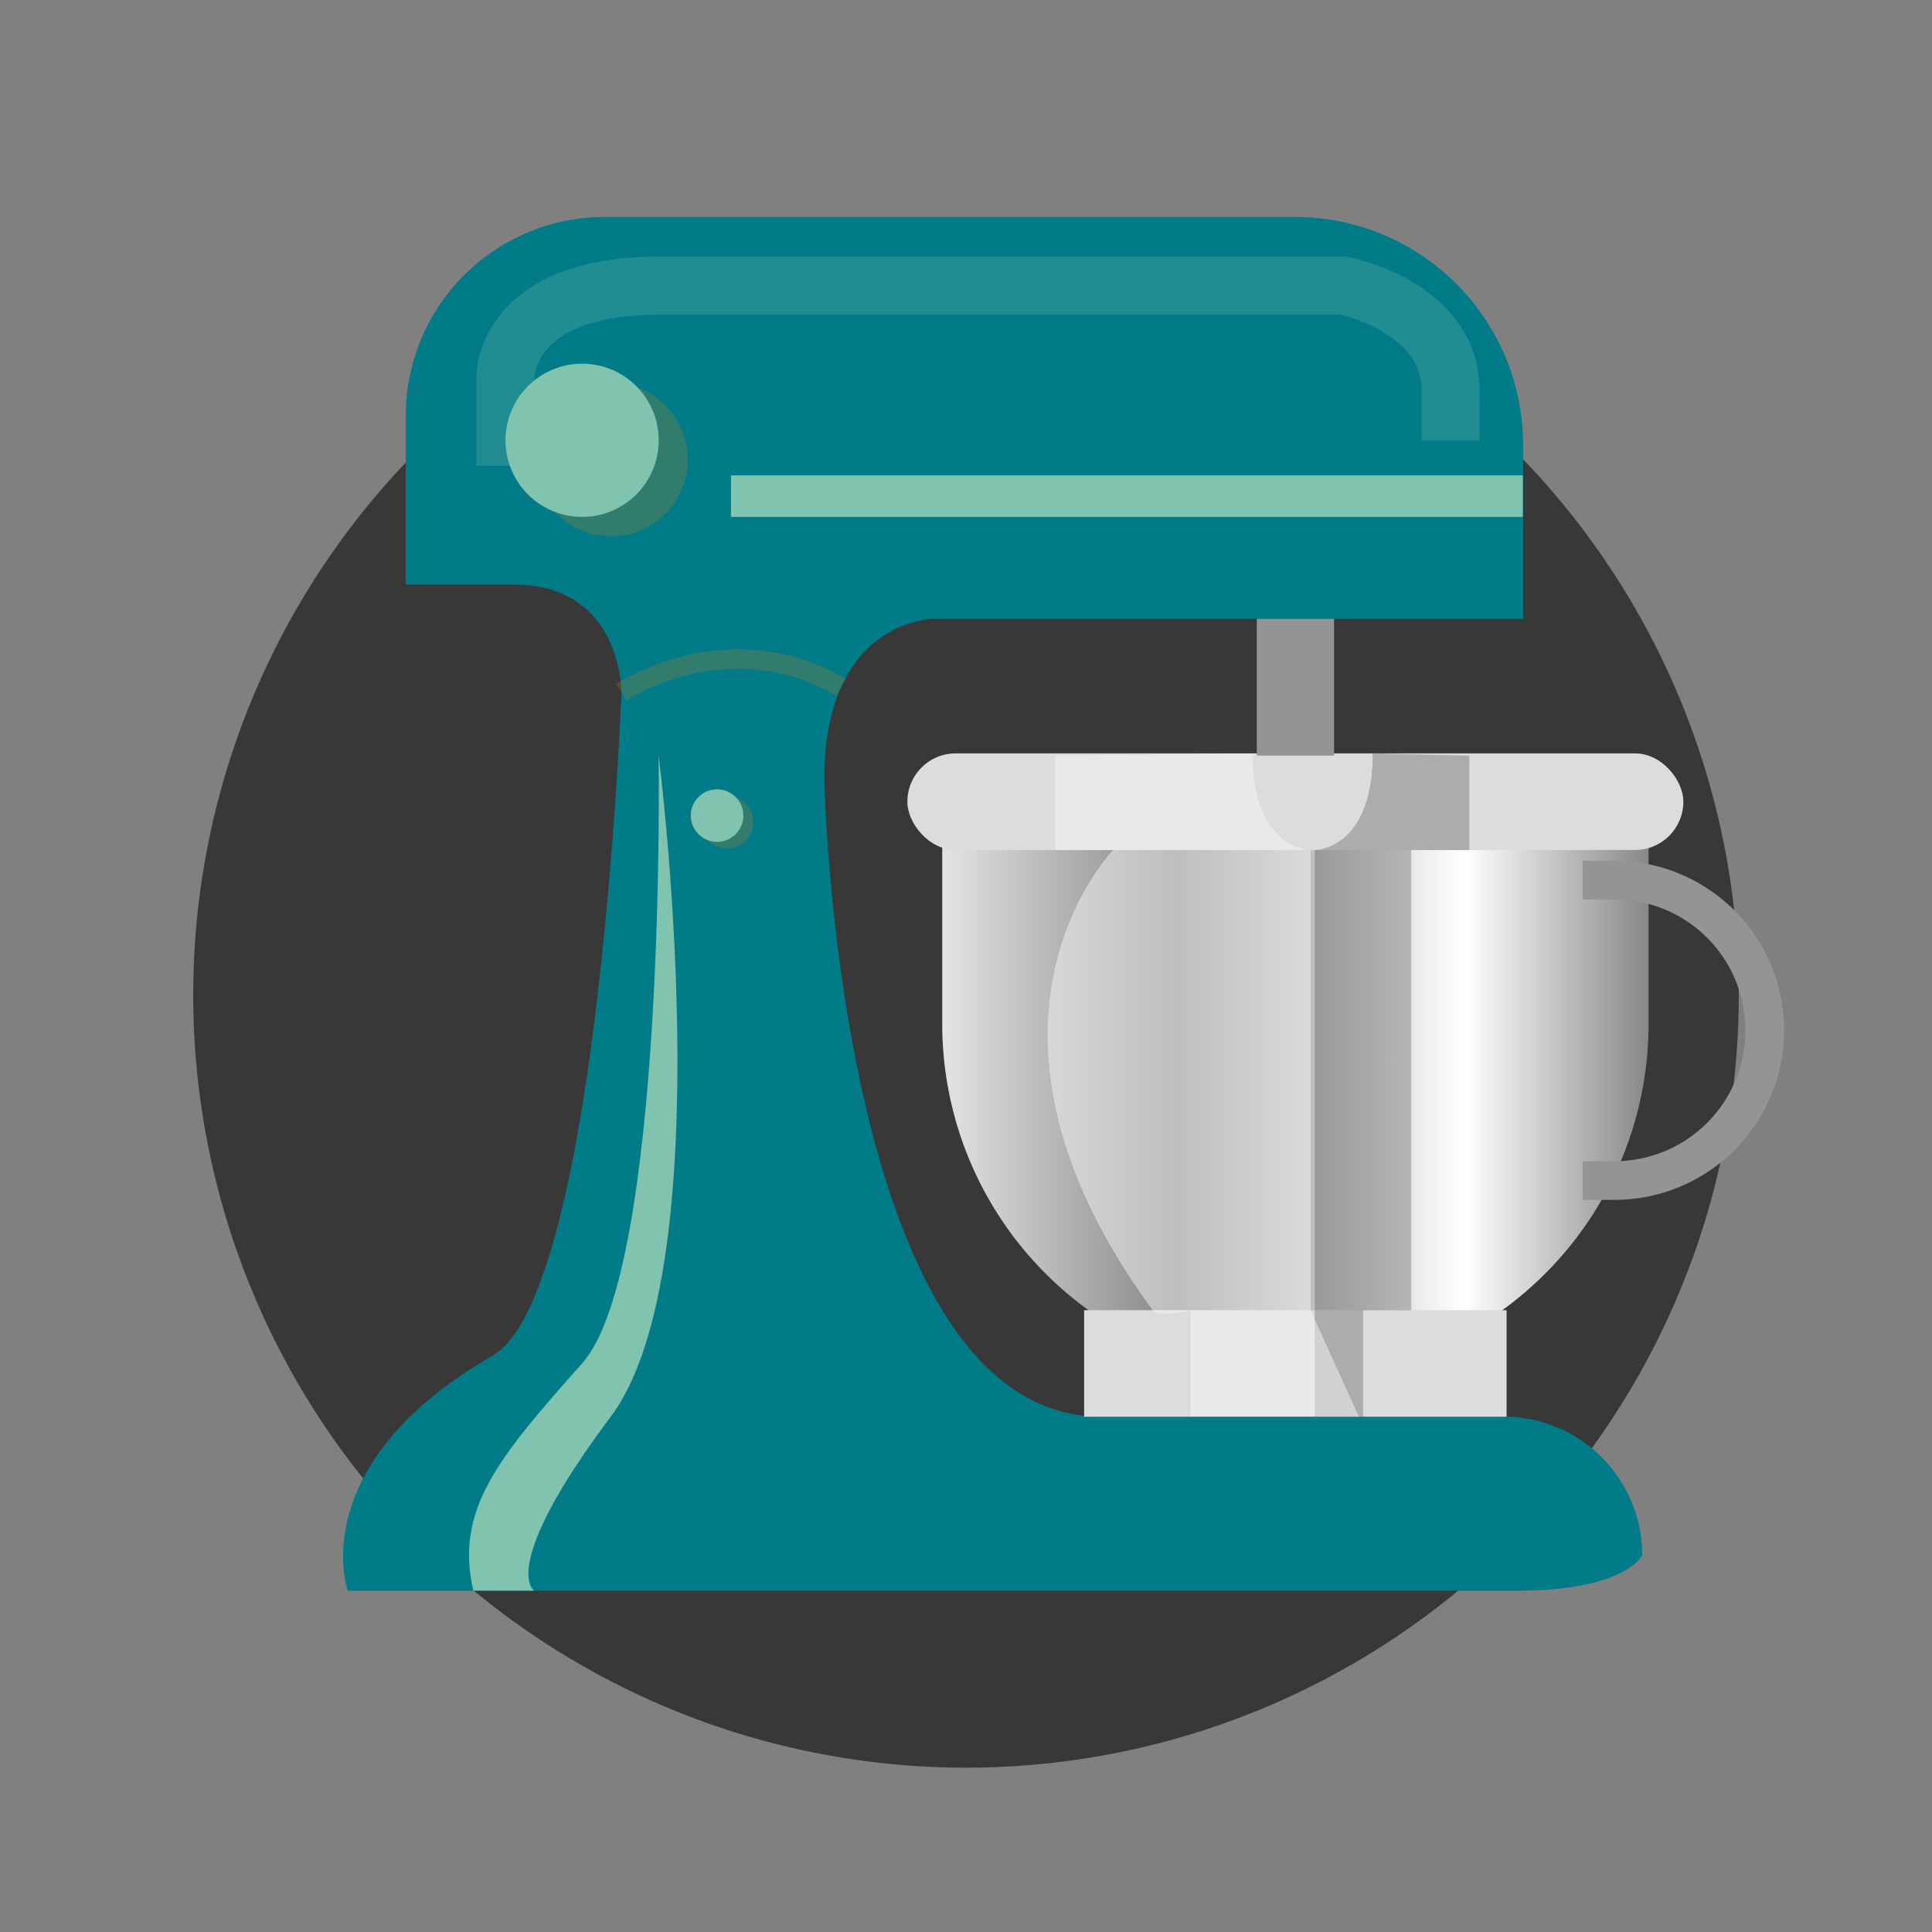 <svg xmlns="http://www.w3.org/2000/svg" xmlns:xlink="http://www.w3.org/1999/xlink" viewBox="0 0 200 200"><rect x="0" y="0" width="200" height="200" fill="#808080" stroke="none"/><defs><style>.cls-1{isolation:isolate;}.cls-2{fill:#383838;}.cls-3{fill:#027b89;}.cls-4{fill:url(#Degradado_sin_nombre_18);}.cls-5{fill:#dcdcdc;}.cls-6{fill:#949494;stroke-width:8px;}.cls-10,.cls-6{stroke:#949494;}.cls-10,.cls-12,.cls-13,.cls-6{stroke-miterlimit:10;}.cls-7{fill:#3c3c3b;opacity:0.3;}.cls-11,.cls-12,.cls-7{mix-blend-mode:multiply;}.cls-8{fill:#f6f6f6;opacity:0.5;}.cls-9{fill:#80c4b0;}.cls-10,.cls-12,.cls-13,.cls-14{fill:none;}.cls-10{stroke-width:4px;}.cls-11{fill:#c18315;}.cls-11,.cls-12,.cls-13{opacity:0.25;}.cls-12{stroke:#c18315;stroke-width:2px;}.cls-13{stroke:#80c4b0;stroke-width:6px;}</style><linearGradient id="Degradado_sin_nombre_18" x1="97.54" y1="114.24" x2="170.66" y2="114.24" gradientUnits="userSpaceOnUse"><stop offset="0" stop-color="#e3e3e3"/><stop offset="0.33" stop-color="#878787"/><stop offset="0.74" stop-color="#fff"/><stop offset="1" stop-color="#878787"/></linearGradient></defs><g class="cls-1"><g id="Capa_2" data-name="Capa 2"><g id="Capa_1-2" data-name="Capa 1"><circle class="cls-2" cx="100" cy="102.99" r="80"/><path class="cls-3" d="M85.33,80.65s1.34,66,28.67,66h41.67A14.33,14.33,0,0,1,170,161h0s-1.67,3.67-13,3.67H36s-4.67-13,15-24.34C62,134,64.33,71.66,64.33,71.66S64.4,60.52,53.2,60.52H42V43.06a20.6,20.6,0,0,1,20.6-20.6h71.47a23.61,23.61,0,0,1,23.6,23.6v18h-61S85.33,64.06,85.33,80.65Z"/><path class="cls-4" d="M97.54,85.88h73.12a0,0,0,0,1,0,0V106a36.56,36.56,0,0,1-36.56,36.56h0A36.56,36.56,0,0,1,97.54,106V85.88A0,0,0,0,1,97.54,85.88Z"/><rect class="cls-5" x="112.23" y="135.63" width="43.73" height="11.03"/><rect class="cls-5" x="93.93" y="77.99" width="80.33" height="10" rx="5"/><line class="cls-6" x1="134.1" y1="64.06" x2="134.1" y2="78.22"/><path class="cls-7" d="M152.1,78.22V88h-6v47.64h-5v11h-5V88s6,0,6-10Z"/><path class="cls-8" d="M109.23,78.22V88h6s-17.69,18,4.1,47.64c.58.78,3.9,0,3.9,0v11h17.44l-5-11V88s-6,0-6-10Z"/><rect class="cls-9" x="75.67" y="49.21" width="81.97" height="4.3"/><path class="cls-10" d="M163.85,91.11h3.29a15.55,15.55,0,0,1,15.55,15.55h0a15.56,15.56,0,0,1-15.55,15.55h-3.29"/><circle class="cls-11" cx="63.26" cy="47.58" r="7.93"/><circle class="cls-9" cx="60.26" cy="45.58" r="7.93"/><circle class="cls-11" cx="75.26" cy="85.12" r="2.72"/><circle class="cls-9" cx="74.23" cy="84.43" r="2.72"/><path class="cls-12" d="M64.33,71.66s10.88-7.38,22.74-.52"/><path class="cls-9" d="M68.18,78.22s.84,53.08-7.92,62.92S47.07,156.32,49,164.66h6.29s-3.81-2.34,7.93-18S68.18,78.22,68.18,78.22Z"/><path class="cls-13" d="M52.33,48.21V38.89s0-9.32,15.85-9.32H139.1s11.07,2.15,11.07,10.89v5.12"/><rect class="cls-14" width="200" height="200"/></g></g></g></svg>